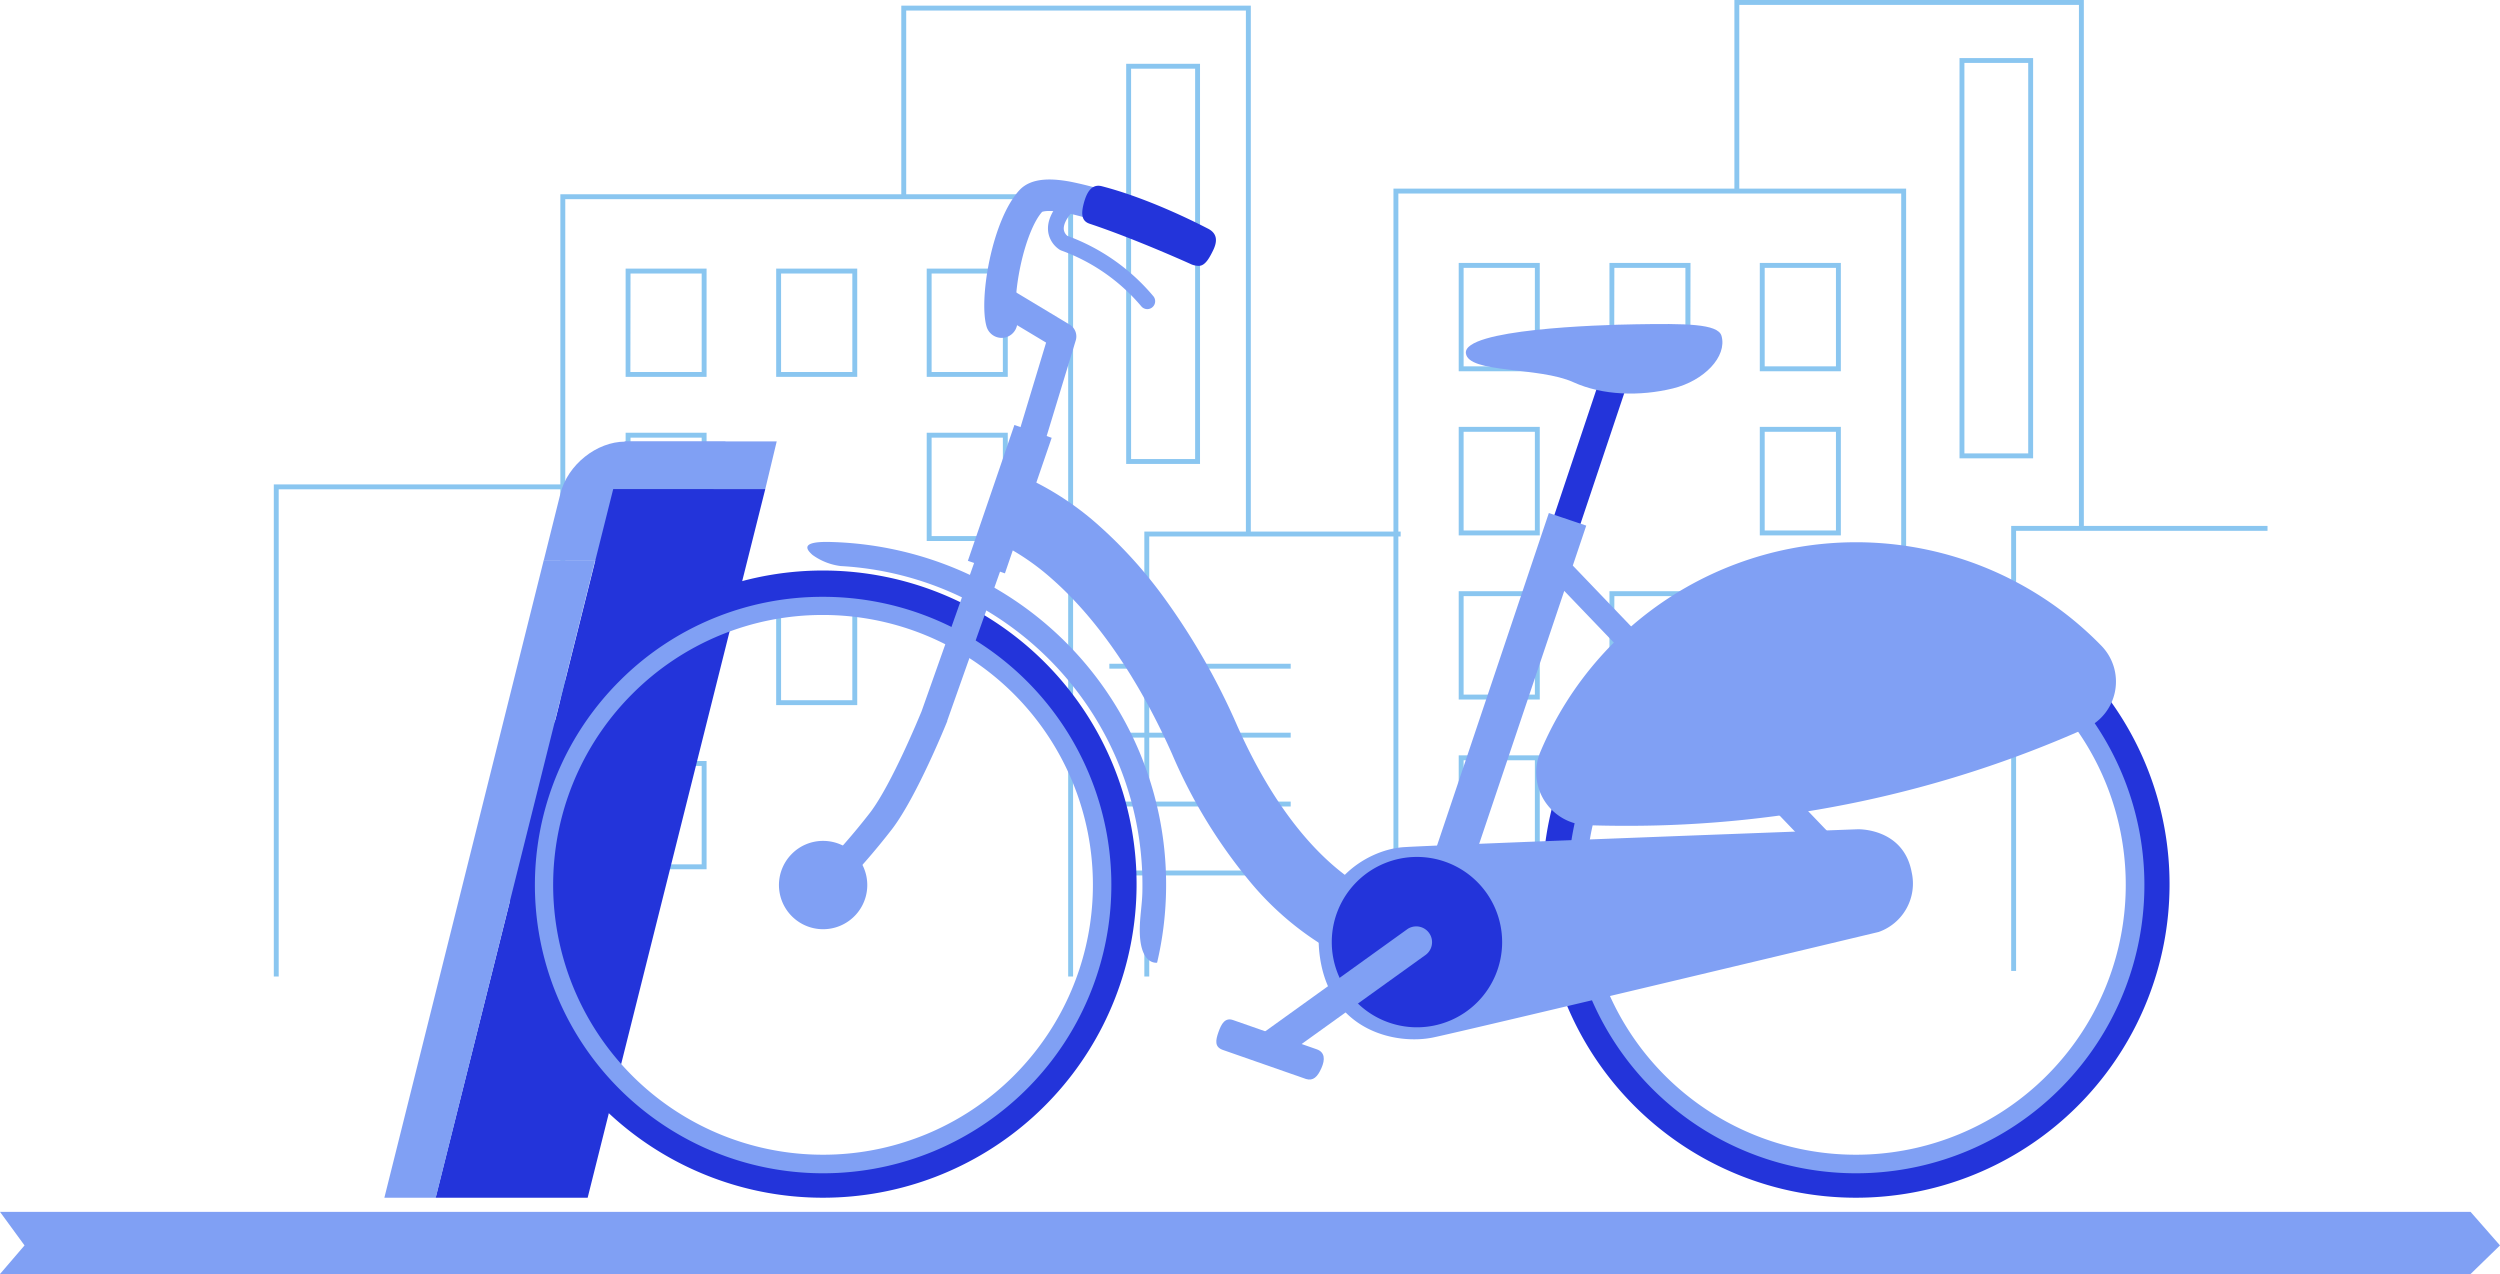 <svg xmlns="http://www.w3.org/2000/svg" viewBox="0 0 509.49 259.64"><defs><style>.cls-1{opacity:0.5;}.cls-2{fill:#168de2;}.cls-3{fill:#80a0f4;}.cls-4{fill:#2334da;}</style></defs><g id="Laag_2" data-name="Laag 2"><g id="Layer_1" data-name="Layer 1"><g class="cls-1"><polygon class="cls-2" points="56.8 199.01 55.8 199.01 55.8 98.72 114.7 98.72 114.7 99.72 56.8 99.72 56.8 199.01"/><polygon class="cls-2" points="218.69 199.01 217.69 199.01 217.69 40.59 115.2 40.59 115.2 199.01 114.2 199.01 114.2 39.59 218.69 39.59 218.69 199.01"/><polygon class="cls-2" points="234.21 199.01 233.21 199.01 233.21 108.33 285.45 108.33 285.45 109.33 234.21 109.33 234.21 199.01"/><polygon class="cls-2" points="254.91 108.83 253.91 108.83 253.91 2.15 184.68 2.15 184.68 40.09 183.68 40.09 183.68 1.15 254.91 1.15 254.91 108.83"/><path class="cls-2" d="M144,76.81H127.5V54.74H144Zm-15.53-1H143V55.74H128.5Z"/><path class="cls-2" d="M174.7,76.81H158.18V54.74H174.7Zm-15.52-1H173.7V55.74H159.18Z"/><path class="cls-2" d="M205.38,76.81H188.86V54.74h16.52Zm-15.52-1h14.52V55.74H189.86Z"/><path class="cls-2" d="M144,110.25H127.5V88.19H144Zm-15.53-1H143V89.19H128.5Z"/><path class="cls-2" d="M205.38,110.25H188.86V88.19h16.52Zm-15.52-1h14.52V89.19H189.86Z"/><path class="cls-2" d="M144,143.7H127.5V121.64H144Zm-15.53-1H143V122.64H128.5Z"/><path class="cls-2" d="M174.7,143.7H158.18V121.64H174.7Zm-15.52-1H173.7V122.64H159.18Z"/><path class="cls-2" d="M144,177.15H127.5V155.09H144Zm-15.53-1H143V156.09H128.5Z"/><path class="cls-2" d="M244.56,94.55H229.51V13h15.05Zm-14.05-1h13.05V14H230.51Z"/><polygon class="cls-2" points="284.98 197.87 283.98 197.87 283.98 38.44 388.46 38.44 388.46 122.37 387.46 122.37 387.46 39.44 284.98 39.44 284.98 197.87"/><polygon class="cls-2" points="410.87 197.87 409.87 197.87 409.87 107.18 462.11 107.18 462.11 108.18 410.87 108.18 410.87 197.87"/><polygon class="cls-2" points="424.68 107.68 423.68 107.68 423.68 1 354.46 1 354.46 38.94 353.46 38.94 353.46 0 424.68 0 424.68 107.68"/><rect class="cls-2" x="226.08" y="135.27" width="36.96" height="1"/><rect class="cls-2" x="226.08" y="149.32" width="36.96" height="1"/><rect class="cls-2" x="226.08" y="163.36" width="36.96" height="1"/><rect class="cls-2" x="226.08" y="177.41" width="36.96" height="1"/><path class="cls-2" d="M313.8,75.66H297.28V53.59H313.8Zm-15.52-1H312.8V54.59H298.28Z"/><path class="cls-2" d="M344.48,75.66H328V53.59h16.52Zm-15.52-1h14.52V54.59H329Z"/><path class="cls-2" d="M375.16,75.66H358.64V53.59h16.52Zm-15.52-1h14.52V54.59H359.64Z"/><path class="cls-2" d="M313.8,109.11H297.28V87H313.8Zm-15.52-1H312.8V88H298.28Z"/><path class="cls-2" d="M375.16,109.11H358.64V87h16.52Zm-15.52-1h14.52V88H359.64Z"/><path class="cls-2" d="M313.8,142.56H297.28V120.49H313.8Zm-15.52-1H312.8V121.49H298.28Z"/><path class="cls-2" d="M344.48,142.56H328V120.49h16.52Zm-15.52-1h14.52V121.49H329Z"/><path class="cls-2" d="M313.8,176H297.28V153.94H313.8Zm-15.52-1H312.8V154.94H298.28Z"/><path class="cls-2" d="M414.34,93.4h-15V11.83h15Zm-14-1h13V12.83h-13Z"/></g><polygon class="cls-3" points="503.49 259.64 0 259.64 5 253.81 0 246.97 503.49 246.97 509.49 253.81 503.49 259.64"/></g><g id="teksten"><path class="cls-3" d="M147.85,90H127.42c-5.83,0-11.74,4.73-13.2,10.56l-3.41,13.65h31Z"/><polygon class="cls-3" points="158.29 89.96 127.31 89.96 124.97 99.67 155.96 99.67 158.29 89.96"/><polygon class="cls-4" points="155.96 99.67 124.97 99.67 88.77 244.1 119.76 244.1 155.96 99.67"/><path class="cls-3" d="M378.28,171.37a9,9,0,1,1-6.37,2.64A9,9,0,0,1,378.28,171.37Z"/><path class="cls-3" d="M355,235.39a59.92,59.92,0,1,1,23.24,4.69A59.43,59.43,0,0,1,355,235.39Zm-15.68-93.94a55,55,0,1,0,38.92-16.12A54.67,54.67,0,0,0,339.36,141.45Z"/><path class="cls-4" d="M353.48,239.09a63.89,63.89,0,1,1,24.8,5A63.54,63.54,0,0,1,353.48,239.09ZM336.74,138.84a58.74,58.74,0,1,0,41.54-17.21A58.35,58.35,0,0,0,336.74,138.84Z"/><path class="cls-3" d="M165.58,113.09a12.45,12.45,0,0,0,5.75,2.27,65.09,65.09,0,0,1,61.48,66.45c-.05,2.26-.42,4.49-.51,6.74-.33,8.32,3.51,7.64,3.51,7.64a68.84,68.84,0,0,0,1.82-14.27,69.74,69.74,0,0,0-41.15-65.3,71.2,71.2,0,0,0-27-6.16C162.54,110.23,164.64,112.23,165.58,113.09Z"/><path class="cls-3" d="M167.75,171.37a9,9,0,1,1-6.37,2.64A8.94,8.94,0,0,1,167.75,171.37Z"/><path class="cls-3" d="M144.51,235.39a59.92,59.92,0,1,1,23.24,4.69A59.43,59.43,0,0,1,144.51,235.39Zm-15.68-93.94a55,55,0,1,0,38.92-16.12A54.68,54.68,0,0,0,128.83,141.45Z"/><path class="cls-4" d="M142.94,239.09a63.91,63.91,0,1,1,24.81,5A63.61,63.61,0,0,1,142.94,239.09ZM126.21,138.84a58.74,58.74,0,1,0,41.54-17.21A58.32,58.32,0,0,0,126.21,138.84Z"/><path class="cls-3" d="M212.88,90.26l6.33-20.81A2.81,2.81,0,0,0,218,66.16l-12-7.22-2.9,4.82,10.09,6.06L207.54,88.5Z"/><path class="cls-3" d="M204.11,68.86a3.41,3.41,0,0,0,.89-.12,3.23,3.23,0,0,0,2.21-4c-.42-1.44-.29-5.64.76-10.56s2.73-9.14,4.41-11c.24-.09,1.56-.51,5.54.34a74.91,74.91,0,0,1,10.62,3.3c7.26,2.74,13.84,5.94,13.9,6A3.22,3.22,0,0,0,245.27,47c-.3-.15-7.47-3.64-15.37-6.56A73.57,73.57,0,0,0,218,37c-3.17-.56-7.66-1-10.22,1.73-5.58,6-8.35,22.14-6.73,27.8A3.21,3.21,0,0,0,204.11,68.86Z"/><path class="cls-4" d="M244.33,54.18c1.27,0,2.15-1.64,2.85-3.06,1-2,.91-3.59-1.09-4.57-.55-.27-11.22-5.93-21.55-8.6-2.15-.55-3.13,1.41-3.69,3.56s-.39,3.55,1.19,4.08c9.34,3.11,20.4,8.12,20.53,8.18A3.92,3.92,0,0,0,244.33,54.18Z"/><path class="cls-3" d="M233.81,63a1.61,1.61,0,0,0,1.29-2.57,41.42,41.42,0,0,0-17.57-12.36,2,2,0,0,1-.72-1.23c-.13-.92.4-2.12,1.55-3.47a1.6,1.6,0,0,0-.18-2.27,1.62,1.62,0,0,0-2.27.18c-1.82,2.15-2.58,4.2-2.27,6.12A5.23,5.23,0,0,0,216,50.92l.27.13a38.5,38.5,0,0,1,16.3,11.35A1.61,1.61,0,0,0,233.81,63Z"/><rect class="cls-4" x="304.02" y="89.71" width="39.72" height="5.62" transform="translate(133.29 370.26) rotate(-71.48)"/><path class="cls-3" d="M350.84,68.46c1.18,4.22-3.57,9.15-9.91,10.7-6.73,1.65-14.32,1.44-20.27-1.26-7-3.2-21.45-1.75-21.92-5.92-.54-4.89,26.89-5.77,34.6-5.89C343.34,65.93,350.14,65.93,350.84,68.46Z"/><path class="cls-3" d="M331.4,168.3q-4,0-7.9-.13a10.76,10.76,0,0,1-9.62-14.84l.06-.14A69.8,69.8,0,0,1,427.66,131l.58.59a10.46,10.46,0,0,1-3.17,16.85A229.3,229.3,0,0,1,331.4,168.3Z"/><path class="cls-3" d="M166.4,178.06a136.65,136.65,0,0,0,11-12.55c4.4-5.87,10-19.56,10.41-20.54l10.71-30.24-1.27-.44,9.48-27.68,7.6,2.61-3.13,9.13a60,60,0,0,1,11.89,8A92.4,92.4,0,0,1,237.37,122a138.71,138.71,0,0,1,14.77,25.9c8.83,19.86,18.8,28.84,25.61,32.87a27,27,0,0,0,10.95,3.93l26.95-80.15,7.62,2.57-2.74,8.14,60.37,63a2.41,2.41,0,0,1-3.48,3.33l-58.63-61.17L292.46,198.7c-.17,0-2.46.23-3.72.23-3.34,0-8.49-.29-17-5a61.18,61.18,0,0,1-16.54-13.7,105.55,105.55,0,0,1-16.32-26.54c-4.7-10.58-12.75-25.34-24.4-35.63a49.47,49.47,0,0,0-8.08-5.89l-1.6,4.68-1-.35-10.75,30.36a.36.36,0,0,1,0,.11c-.25.62-6.16,15.22-11.15,21.86A140.79,140.79,0,0,1,170.38,182a2.81,2.81,0,1,1-4-4Z"/><path class="cls-3" d="M378.62,169s-85.9,3.2-92.59,3.65c-7.56.51-19.28,7.61-17,22.63s15.69,17.66,23,16.16c6.63-1.37,90.84-21.51,90.84-21.51a10.46,10.46,0,0,0,6.73-12.13C387.94,168.7,378.62,169,378.62,169Z"/><path class="cls-4" d="M271.41,192a17.36,17.36,0,1,0,17.35-17.36A17.35,17.35,0,0,0,271.41,192Z"/><path class="cls-3" d="M258.12,216.67a3.2,3.2,0,0,0,2.48-.55l30-21.56a3.22,3.22,0,0,0-3.75-5.23l-30,21.57a3.21,3.21,0,0,0,1.27,5.77Z"/><path class="cls-3" d="M269.31,217.65c.76-1.71.72-3.23-1-3.82l-17-5.94c-1.67-.59-2.41.79-3,2.47s-.8,3,.87,3.6l17,5.94C267.61,220.33,268.51,219.48,269.31,217.65Z"/><polygon class="cls-3" points="121.29 114.17 110.81 114.17 78.33 244.1 88.81 244.1 121.29 114.17"/></g></g></svg>